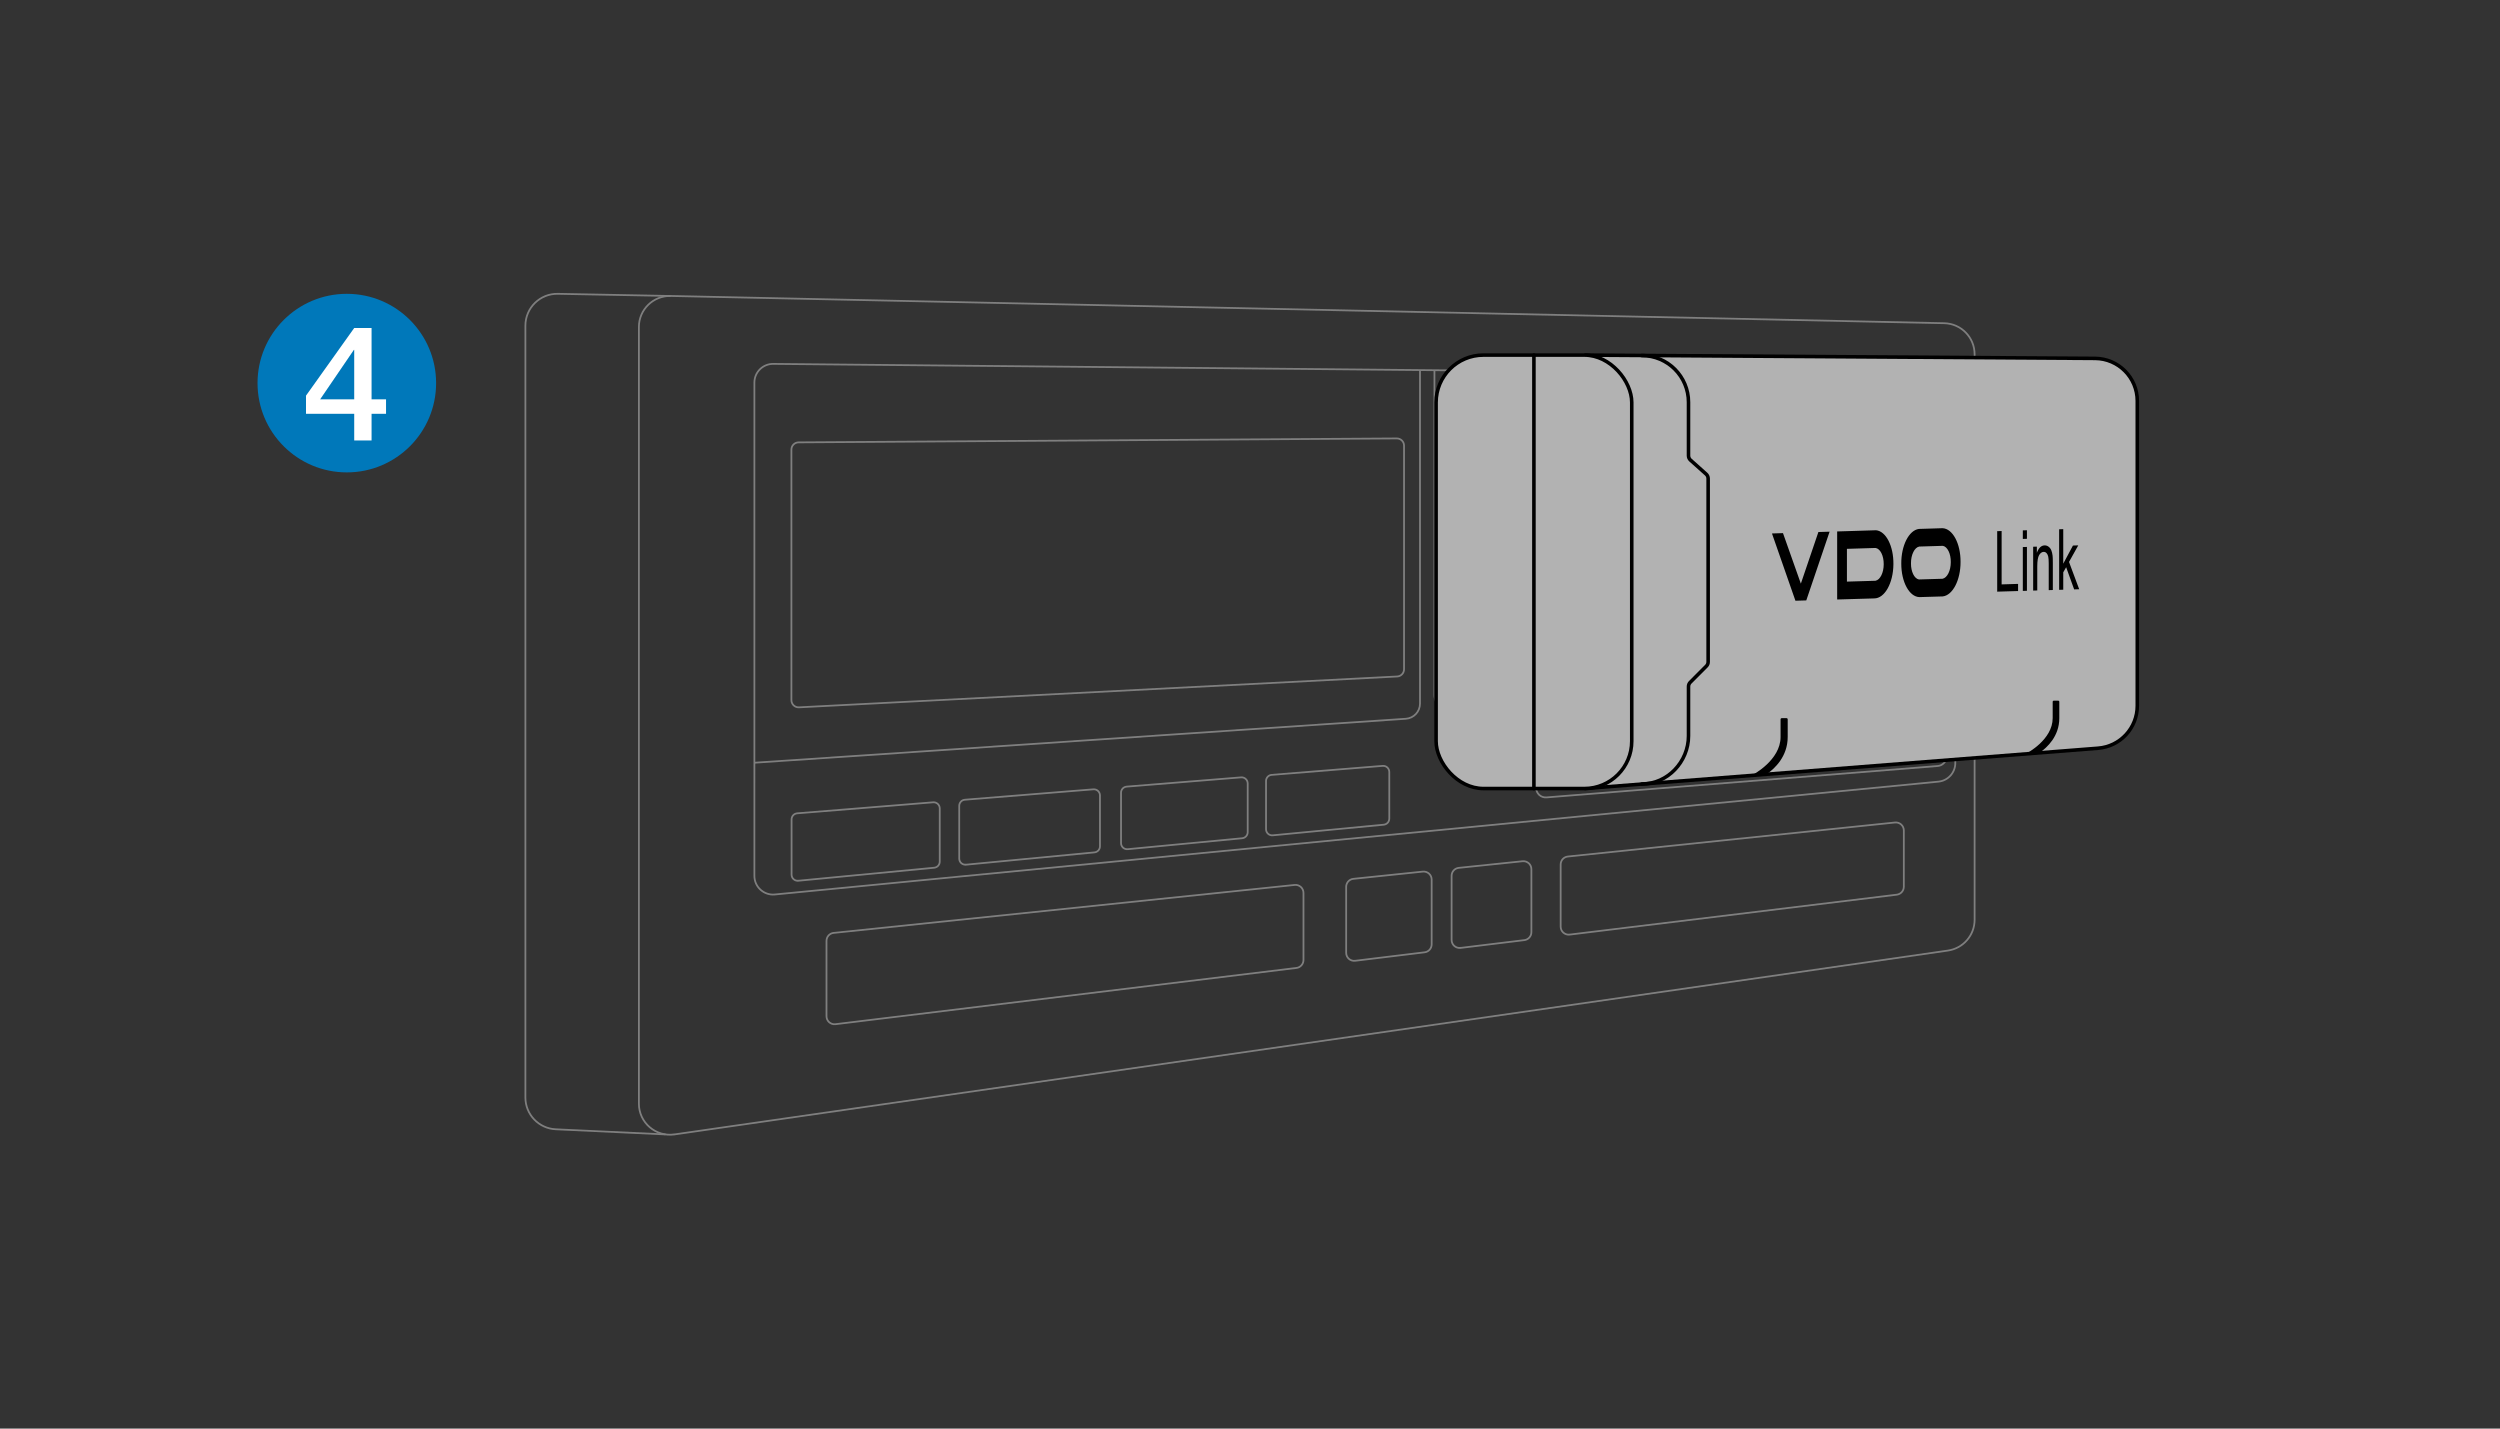 <?xml version="1.0" encoding="UTF-8"?>
<svg id="d" data-name="4" xmlns="http://www.w3.org/2000/svg" viewBox="0 0 1400 800">
  <rect x="0" y="0" width="1400" height="800" fill="#333333" stroke="none"/>
  <defs>
    <style>
      .h {
        fill: #0078ba;
      }

      .i {
        fill: #fff;
      }

      .j {
        fill: #b2b2b2;
      }

      .j, .k, .l, .m {
        stroke-miterlimit: 10;
      }

      .j, .l {
        stroke: #000;
        stroke-width: 2px;
      }

      .k, .l {
        stroke-linecap: round;
      }

      .k, .l, .m {
        fill: none;
      }

      .k, .m {
        stroke: #7f7f7f;
      }
    </style>
  </defs>
  <g>
    <path class="m" d="M377.67,635.28l713.19-102.97c8.56-1.24,14.92-8.57,14.92-17.23V198.4c0-9.47-7.57-17.2-17.03-17.4l-713.19-15.26c-9.76-.21-17.78,7.64-17.78,17.4v434.9c0,10.6,9.4,18.74,19.89,17.23Z"/>
    <path class="m" d="M1084.62,210.01l-651.61-6.23c-5.81-.06-10.55,4.64-10.55,10.45V490.51c0,6.17,5.32,11,11.46,10.4l651.61-63.19c5.35-.52,9.44-5.02,9.44-10.4V220.46c0-5.73-4.62-10.39-10.35-10.45Z"/>
    <path class="m" d="M375.56,165.75l-63.17-1.21c-9.98-.19-18.17,7.85-18.17,17.83v432.22c0,9.52,7.48,17.37,17,17.81l61.45,2.88"/>
    <path class="m" d="M422.46,427.13l364.81-24.62c4.47-.3,7.93-4.01,7.93-8.49V207.17"/>
    <path class="m" d="M786.26,249.55v125.26c0,2.14-1.68,3.91-3.82,4.02l-335.01,17.28c-2.3,.12-4.24-1.72-4.24-4.02V251.76c0-2.22,1.79-4.01,4-4.03l335.01-2.21c2.24-.01,4.06,1.79,4.06,4.03Z"/>
    <path class="m" d="M860.25,224.3v216.93c0,3.12,2.66,5.57,5.77,5.32l219.13-17.59c2.77-.22,4.91-2.54,4.91-5.32V226.25c0-2.93-2.36-5.31-5.29-5.34l-219.13-1.95c-2.97-.03-5.39,2.37-5.39,5.34Z"/>
    <line class="m" x1="860.25" y1="394.6" x2="1090.06" y2="378.91"/>
    <path class="m" d="M803.29,207.32v181.79c0,5.27,4.48,9.42,9.73,9.02l15.64-1.19c4.72-.36,8.36-4.29,8.36-9.02V207.64"/>
    <path class="m" d="M447.03,493.22l76.12-7.29c1.76-.17,3.1-1.65,3.1-3.41v-29.81c0-2-1.71-3.58-3.7-3.42l-76.12,6.17c-1.78,.14-3.15,1.63-3.15,3.42v30.92c0,2.02,1.74,3.6,3.75,3.41Z"/>
    <path class="m" d="M540.92,484.23l71.96-6.89c1.76-.17,3.1-1.65,3.1-3.41v-28.49c0-2-1.71-3.58-3.7-3.42l-71.96,5.83c-1.78,.14-3.15,1.63-3.15,3.42v29.54c0,2.02,1.74,3.6,3.75,3.41Z"/>
    <path class="m" d="M631.53,475.55l64.08-6.13c1.76-.17,3.1-1.65,3.1-3.41v-27.27c0-2-1.71-3.58-3.7-3.42l-64.08,5.19c-1.78,.14-3.15,1.63-3.15,3.42v28.21c0,2.02,1.74,3.6,3.75,3.41Z"/>
    <path class="m" d="M712.73,467.78l62.17-5.95c1.76-.17,3.1-1.65,3.1-3.41v-26.11c0-2-1.71-3.58-3.7-3.42l-62.17,5.04c-1.78,.14-3.15,1.63-3.15,3.42v27.02c0,2.02,1.74,3.6,3.75,3.41Z"/>
    <path class="m" d="M467.87,573.55l258.14-31.5c2.25-.27,3.94-2.19,3.94-4.45v-37.57c0-2.66-2.3-4.74-4.95-4.46l-258.14,26.85c-2.29,.24-4.02,2.16-4.02,4.46v42.22c0,2.69,2.36,4.78,5.03,4.45Z"/>
    <path class="m" d="M758.89,538.04l38.9-4.75c2.25-.27,3.94-2.19,3.94-4.45v-36.28c0-2.66-2.3-4.74-4.95-4.46l-38.9,4.05c-2.29,.24-4.02,2.16-4.02,4.46v36.98c0,2.69,2.36,4.78,5.03,4.45Z"/>
    <path class="m" d="M817.93,530.83l35.71-4.36c2.25-.27,3.94-2.19,3.94-4.45v-35.27c0-2.66-2.3-4.74-4.95-4.46l-35.71,3.71c-2.29,.24-4.02,2.16-4.02,4.46v35.91c0,2.69,2.36,4.78,5.03,4.45Z"/>
    <path class="m" d="M879,523.38l183.2-22.36c2.25-.27,3.94-2.19,3.94-4.45v-31.51c0-2.66-2.3-4.74-4.95-4.46l-183.2,19.06c-2.29,.24-4.02,2.16-4.02,4.46v34.81c0,2.69,2.36,4.78,5.03,4.45Z"/>
    <path class="k" d="M943.72,302.74l11.54-47.62c.46-1.91,2.18-3.26,4.15-3.26h42.9c1.99,0,3.71,1.37,4.16,3.31l10.31,44.76"/>
    <path class="j" d="M887.26,198.85l285.95,1.85c13.1,.08,23.67,10.73,23.67,23.82v170.73c0,12.43-9.56,22.78-21.96,23.75l-287.66,22.59"/>
    <rect class="j" x="804.21" y="198.85" width="109.57" height="242.73" rx="26.52" ry="26.52"/>
    <path class="l" d="M919.43,199.1c14.43,0,26.13,11.7,26.13,26.13v29.93c0,.96,.41,1.87,1.12,2.51l8.76,7.83c.71,.64,1.12,1.55,1.12,2.51v102.64c0,.89-.35,1.74-.98,2.37l-9.04,9.07c-.63,.63-.98,1.48-.98,2.37v27.69c0,14.43-11.7,26.91-26.13,26.91"/>
    <line class="l" x1="858.99" y1="198.85" x2="858.99" y2="441.59"/>
    <g>
      <polygon points="1008.48 326.84 998.47 298.55 992.3 298.74 1005.44 336.41 1011.52 336.23 1024.58 297.74 1018.3 297.93 1008.48 326.84"/>
      <path d="M1050.59,296.94l-21.78,.67v38.11l20.78-.61c5.83-.01,10.63-8.56,10.72-19.1,0-.02,0-.03,0-.05v-.19c.09-10.03-4.18-18.31-9.72-18.83Zm-.34,28.29l-15.97,.47v-18.35l16.03-.49c2.63,.37,4.62,4.34,4.57,9.11,.01,4.75-2,8.78-4.62,9.25Z"/>
      <path d="M1087.79,295.79l-13.2,.41c-5.59,.74-9.95,9.31-9.87,19.44-.02,10.25,4.47,18.55,10.14,18.74l13.04-.38c5.63-.61,10.05-9.16,10.01-19.36,.05-10.28-4.43-18.63-10.11-18.85Zm0,28.32l-13.2,.39c-2.57-.45-4.49-4.36-4.44-9.03-.04-4.82,1.99-8.93,4.65-9.4l13.2-.4c2.58,.46,4.51,4.43,4.44,9.13,.01,4.78-2.01,8.83-4.65,9.31Z"/>
      <polygon points="1120.91 297.37 1118.43 297.45 1118.43 331.33 1130.12 330.98 1130.12 326.98 1120.91 327.26 1120.91 297.37"/>
      <polygon points="1132.78 330.91 1135.08 330.84 1135.08 306.28 1132.78 306.35 1132.78 330.91"/>
      <polygon points="1132.78 301.8 1135.08 301.73 1135.08 296.94 1132.78 297.01 1132.78 301.8"/>
      <path d="M1148.74,308.2c-.34-.85-.85-1.54-1.54-2.05-.68-.51-1.44-.75-2.25-.73-1.88,.06-3.32,1.45-4.31,4.18v-3.49l-2.07,.06v24.56l2.3-.07v-13.41c0-3.15,.36-5.29,1.07-6.44,.71-1.15,1.55-1.74,2.53-1.76,.61-.02,1.15,.22,1.6,.7,.45,.49,.77,1.15,.95,1.98,.18,.84,.27,2.1,.27,3.8v14.95l2.3-.07v-15.11c0-1.93-.04-3.28-.13-4.05-.14-1.18-.37-2.2-.71-3.06Z"/>
      <polygon points="1158.65 314.69 1163.82 305.41 1160.85 305.5 1155.42 315.66 1155.42 296.32 1153.12 296.39 1153.12 330.31 1155.42 330.24 1155.42 320.5 1157.04 317.63 1161.52 330.06 1164.35 329.98 1158.65 314.69"/>
    </g>
    <path d="M981.42,433.95c.13-.06,15.7-8.19,15.7-21.24v-9.89c0-.36,.29-.65,.65-.65h2.69c.36,0,.65,.29,.65,.65v9.89c0,10.93-7.25,17.69-11.83,20.87-2.21,.14-7.87,.37-7.87,.37Z"/>
    <path d="M1134.96,421.83c.12-.06,14.54-7.59,14.54-19.68v-9.16c0-.34,.27-.61,.61-.61h2.49c.34,0,.61,.27,.61,.61v9.16c0,10.12-6.72,16.38-10.96,19.33-2.04,.13-7.29,.35-7.29,.35Z"/>
  </g>
  <circle class="h" cx="194.22" cy="214.54" r="50"/>
  <path class="i" d="M216.18,231.73h-8.1v14.94h-9.72v-14.94h-27v-10.17l27-37.89h9.72v39.96h8.1v8.1Zm-36.9-8.1h19.08v-27.72h-.18l-18.9,27.72Z"/>
</svg>